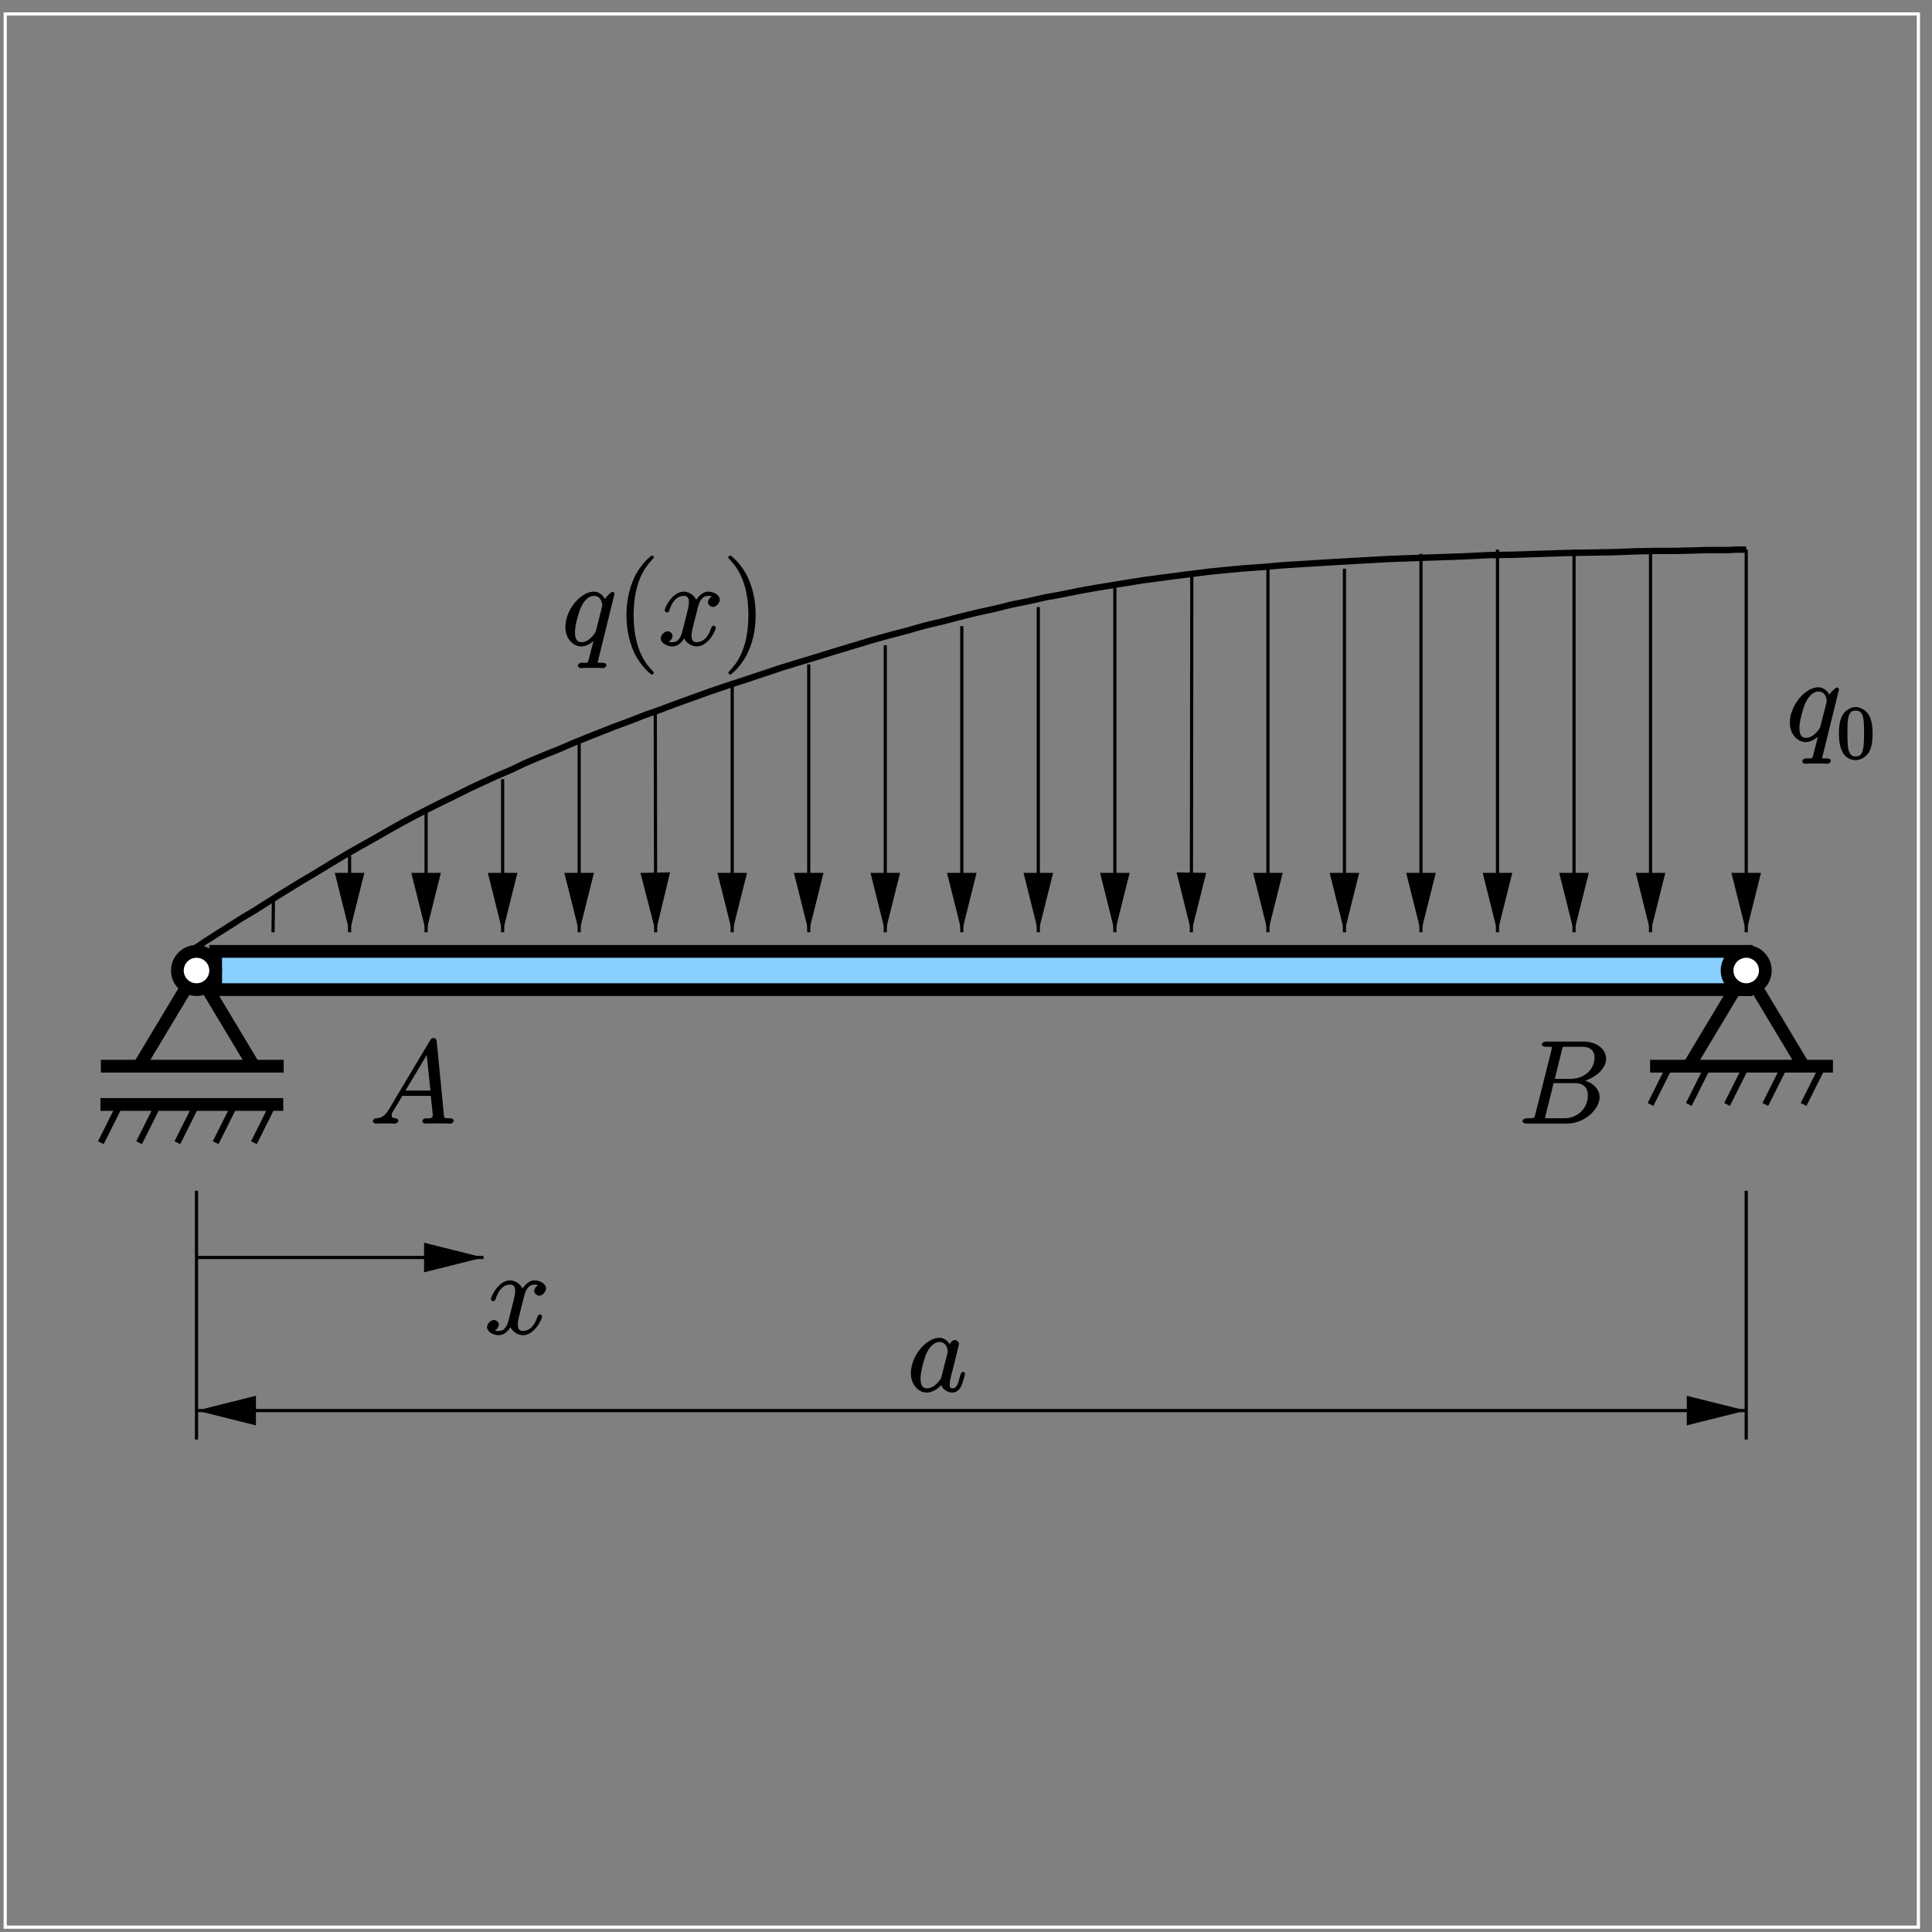 <?xml version="1.0" encoding="UTF-8"?>
<svg xmlns="http://www.w3.org/2000/svg" xmlns:xlink="http://www.w3.org/1999/xlink" width="283.46pt" height="283.48pt" viewBox="0 0 283.46 283.48" version="1.1">
<rect x="0" y="0" width="283.46" height="283.48" fill="#808080" stroke="none"/>
<defs>
<g>
<symbol overflow="visible" id="glyph0-0">
<path style="stroke:none;" d=""/>
</symbol>
<symbol overflow="visible" id="glyph0-1">
<path style="stroke:none;" d="M 7.734 -7.562 C 7.734 -7.641 7.531 -7.859 7.438 -7.859 C 7.297 -7.859 6.531 -7.188 6.297 -6.781 C 6.125 -7.266 5.453 -7.875 4.719 -7.875 C 2.766 -7.875 0.516 -5.219 0.516 -2.672 C 0.516 -0.969 1.672 0.172 2.844 0.172 C 3.75 0.172 4.594 -0.547 4.875 -0.844 L 4.734 -0.984 L 4.078 1.547 L 3.922 2.172 C 3.766 2.688 3.672 2.547 2.859 2.562 C 2.672 2.562 2.344 2.703 2.344 3.031 C 2.344 3.156 2.594 3.344 2.719 3.344 C 2.969 3.344 3.266 3.312 3.516 3.312 L 5.266 3.312 C 5.531 3.312 5.812 3.344 6.078 3.344 C 6.188 3.344 6.531 3.203 6.531 2.875 C 6.531 2.703 6.25 2.562 5.984 2.562 C 5.188 2.562 5.266 2.578 5.266 2.438 C 5.266 2.359 5.281 2.344 5.344 2.125 Z M 5.016 -2.188 C 4.922 -1.891 4.969 -1.953 4.734 -1.625 C 4.359 -1.141 3.703 -0.453 2.891 -0.453 C 2.188 -0.453 1.922 -0.953 1.922 -1.969 C 1.922 -2.906 2.469 -4.844 2.797 -5.562 C 3.375 -6.766 4.047 -7.25 4.719 -7.25 C 5.859 -7.25 5.922 -5.969 5.922 -5.844 C 5.922 -5.812 5.922 -5.688 5.875 -5.578 Z M 5.016 -2.188 "/>
</symbol>
<symbol overflow="visible" id="glyph0-2">
<path style="stroke:none;" d="M 8.156 -7.297 C 7.609 -7.203 7.25 -6.641 7.25 -6.312 C 7.25 -5.906 7.734 -5.625 7.969 -5.625 C 8.484 -5.625 8.984 -6.219 8.984 -6.688 C 8.984 -7.406 8.031 -7.875 7.297 -7.875 C 6.25 -7.875 5.516 -6.703 5.359 -6.375 L 5.641 -6.375 C 5.25 -7.656 4.047 -7.875 3.734 -7.875 C 1.984 -7.875 0.891 -5.469 0.891 -5.094 C 0.891 -5.031 1.125 -4.797 1.234 -4.797 C 1.375 -4.797 1.5 -4.938 1.562 -5.062 C 2.172 -7.031 3.188 -7.25 3.688 -7.25 C 4.453 -7.25 4.453 -6.656 4.453 -6.25 C 4.453 -5.875 4.359 -5.469 4.156 -4.656 L 3.562 -2.297 C 3.312 -1.25 2.969 -0.453 2.047 -0.453 C 1.969 -0.453 1.625 -0.391 1.25 -0.625 L 1.172 -0.391 C 1.797 -0.516 2.062 -1.172 2.062 -1.375 C 2.062 -1.719 1.672 -2.062 1.344 -2.062 C 0.938 -2.062 0.328 -1.562 0.328 -1.016 C 0.328 -0.297 1.297 0.172 2.031 0.172 C 2.859 0.172 3.531 -0.516 3.891 -1.219 L 3.656 -1.328 C 3.922 -0.312 4.938 0.172 5.578 0.172 C 7.328 0.172 8.406 -2.219 8.406 -2.594 C 8.406 -2.688 8.203 -2.891 8.094 -2.891 C 7.938 -2.891 7.766 -2.672 7.719 -2.531 C 7.25 -1.016 6.406 -0.453 5.625 -0.453 C 5.031 -0.453 4.844 -0.75 4.844 -1.469 C 4.844 -1.844 4.906 -2.125 5.188 -3.25 L 5.781 -5.594 C 6.047 -6.625 6.484 -7.25 7.281 -7.25 C 7.312 -7.25 7.703 -7.281 8.062 -7.062 Z M 8.156 -7.297 "/>
</symbol>
<symbol overflow="visible" id="glyph0-3">
<path style="stroke:none;" d="M 5.031 -2.188 C 4.938 -1.891 5 -1.953 4.75 -1.625 C 4.375 -1.141 3.719 -0.453 2.906 -0.453 C 2.203 -0.453 1.953 -0.953 1.953 -1.969 C 1.953 -2.906 2.484 -4.844 2.812 -5.562 C 3.391 -6.766 4.062 -7.25 4.734 -7.25 C 5.875 -7.25 5.938 -5.969 5.938 -5.844 C 5.938 -5.812 5.938 -5.688 5.891 -5.578 Z M 6.422 -6.594 C 6.234 -7.047 5.625 -7.875 4.734 -7.875 C 2.797 -7.875 0.531 -5.219 0.531 -2.672 C 0.531 -0.969 1.688 0.172 2.859 0.172 C 3.812 0.172 4.703 -0.609 5.016 -0.953 C 5.109 -0.266 6.078 0.172 6.594 0.172 C 7.109 0.172 7.609 -0.172 7.859 -0.656 C 8.25 -1.484 8.484 -2.531 8.484 -2.594 C 8.484 -2.688 8.281 -2.891 8.172 -2.891 C 8.031 -2.891 7.859 -2.672 7.781 -2.406 C 7.531 -1.391 7.359 -0.453 6.641 -0.453 C 6.141 -0.453 6.25 -0.75 6.25 -1.109 C 6.25 -1.5 6.297 -1.688 6.453 -2.359 C 6.578 -2.797 6.656 -3.172 6.797 -3.672 C 7.438 -6.25 7.594 -6.875 7.594 -6.969 C 7.594 -7.219 7.266 -7.547 7.016 -7.547 C 6.453 -7.547 6.172 -6.797 6.125 -6.594 Z M 6.422 -6.594 "/>
</symbol>
<symbol overflow="visible" id="glyph0-4">
<path style="stroke:none;" d="M 2.828 -2.141 C 2.219 -1.125 1.734 -0.828 0.906 -0.781 C 0.719 -0.75 0.438 -0.625 0.438 -0.312 C 0.438 -0.203 0.672 0 0.797 0 C 1.109 0 1.875 -0.031 2.188 -0.031 C 2.688 -0.031 3.234 0 3.719 0 C 3.828 0 4.172 -0.141 4.172 -0.469 C 4.172 -0.625 3.891 -0.781 3.781 -0.781 C 3.391 -0.812 3.203 -0.812 3.203 -1.219 C 3.203 -1.469 3.25 -1.547 3.484 -1.922 L 4.766 -4.062 L 8.953 -4.062 C 8.953 -4.047 8.953 -3.906 8.969 -3.75 C 9.016 -3.312 9.234 -1.516 9.234 -1.188 C 9.234 -0.672 8.5 -0.781 8.234 -0.781 C 8.047 -0.781 7.703 -0.641 7.703 -0.328 C 7.703 -0.141 8 0 8.109 0 C 8.406 0 8.75 -0.031 9.047 -0.031 L 10.016 -0.031 C 11.078 -0.031 11.828 0 11.844 0 C 11.969 0 12.297 -0.141 12.297 -0.469 C 12.297 -0.641 12 -0.781 11.75 -0.781 C 10.797 -0.781 10.922 -0.797 10.859 -1.312 L 9.812 -12.047 C 9.781 -12.391 9.578 -12.562 9.391 -12.562 C 9.219 -12.562 9 -12.484 8.844 -12.219 Z M 5.078 -4.594 L 8.547 -10.391 L 8.297 -10.484 L 8.891 -4.844 L 5.219 -4.844 Z M 5.078 -4.594 "/>
</symbol>
<symbol overflow="visible" id="glyph0-5">
<path style="stroke:none;" d="M 6.438 -10.734 C 6.594 -11.359 6.531 -11.266 7.203 -11.266 L 9.438 -11.266 C 11.375 -11.266 11.234 -9.75 11.234 -9.594 C 11.234 -8.203 9.984 -6.562 7.719 -6.562 L 5.406 -6.562 Z M 9.219 -6.141 C 11.094 -6.484 12.938 -7.938 12.938 -9.516 C 12.938 -10.859 11.609 -12.031 9.656 -12.031 L 4.125 -12.031 C 3.812 -12.031 3.5 -11.891 3.5 -11.578 C 3.5 -11.406 3.812 -11.266 4.062 -11.266 C 5.109 -11.266 4.953 -11.266 4.953 -11.078 C 4.953 -11.031 4.953 -10.938 4.891 -10.672 L 2.562 -1.406 C 2.406 -0.812 2.531 -0.781 1.328 -0.781 C 1 -0.781 0.672 -0.641 0.672 -0.328 C 0.672 -0.141 0.938 0 1.281 0 L 7.188 0 C 9.812 0 11.984 -2.141 11.984 -3.875 C 11.984 -5.281 10.609 -6.281 9.219 -6.422 Z M 6.766 -0.781 L 4.438 -0.781 C 4.203 -0.781 4.172 -0.781 4.062 -0.797 C 3.875 -0.812 4 -0.703 4 -0.844 C 4 -0.969 4.031 -1.062 4.062 -1.219 L 5.234 -5.938 L 8.375 -5.938 C 10.406 -5.938 10.25 -4.188 10.25 -4.047 C 10.25 -2.391 8.906 -0.781 6.766 -0.781 Z M 6.766 -0.781 "/>
</symbol>
<symbol overflow="visible" id="glyph1-0">
<path style="stroke:none;" d=""/>
</symbol>
<symbol overflow="visible" id="glyph1-1">
<path style="stroke:none;" d="M 5.406 4.062 C 5.406 4.047 5.375 3.922 5.328 3.875 C 4.531 3.062 2.438 0.953 2.438 -4.422 C 2.438 -9.797 4.5 -11.875 5.375 -12.797 C 5.375 -12.859 5.406 -12.891 5.406 -12.953 C 5.406 -13 5.219 -13.172 5.141 -13.172 C 4.953 -13.172 3.344 -11.766 2.5 -9.859 C 1.641 -7.953 1.391 -6.094 1.391 -4.438 C 1.391 -3.203 1.516 -1.109 2.547 1.125 C 3.375 2.906 4.938 4.312 5.141 4.312 C 5.234 4.312 5.406 4.125 5.406 4.062 Z M 5.406 4.062 "/>
</symbol>
<symbol overflow="visible" id="glyph1-2">
<path style="stroke:none;" d="M 4.672 -4.422 C 4.672 -5.672 4.547 -7.766 3.516 -9.984 C 2.688 -11.781 1.141 -13.172 0.938 -13.172 C 0.875 -13.172 0.656 -13.016 0.656 -12.938 C 0.656 -12.891 0.703 -12.781 0.719 -12.734 C 1.547 -11.875 3.609 -9.797 3.609 -4.438 C 3.609 0.938 1.562 3.031 0.719 3.891 C 0.703 3.922 0.656 4.031 0.656 4.062 C 0.656 4.156 0.875 4.312 0.938 4.312 C 1.125 4.312 2.719 2.891 3.562 1 C 4.422 -0.906 4.672 -2.766 4.672 -4.422 Z M 4.672 -4.422 "/>
</symbol>
<symbol overflow="visible" id="glyph2-0">
<path style="stroke:none;" d=""/>
</symbol>
<symbol overflow="visible" id="glyph2-1">
<path style="stroke:none;" d="M 5.188 -3.641 C 5.188 -4.516 5.125 -5.391 4.75 -6.188 C 4.25 -7.234 3.188 -7.562 2.719 -7.562 C 2.078 -7.562 1.094 -7.125 0.656 -6.125 C 0.312 -5.359 0.25 -4.516 0.25 -3.641 C 0.25 -2.828 0.344 -1.734 0.797 -0.906 C 1.266 -0.016 2.188 0.234 2.719 0.234 C 3.297 0.234 4.297 -0.141 4.781 -1.172 C 5.125 -1.938 5.188 -2.781 5.188 -3.641 Z M 2.719 -0.312 C 2.297 -0.312 1.812 -0.422 1.609 -1.469 C 1.5 -2.125 1.5 -3.125 1.5 -3.781 C 1.5 -4.469 1.5 -5.188 1.578 -5.781 C 1.781 -7.078 2.438 -7.031 2.719 -7.031 C 3.078 -7.031 3.625 -6.984 3.828 -5.906 C 3.938 -5.297 3.938 -4.453 3.938 -3.781 C 3.938 -2.953 3.938 -2.219 3.812 -1.516 C 3.656 -0.484 3.203 -0.312 2.719 -0.312 Z M 2.719 -0.312 "/>
</symbol>
</g>
<clipPath id="clip1">
  <path d="M 221 115 L 283.398 115 L 283.398 183 L 221 183 Z M 221 115 "/>
</clipPath>
<clipPath id="clip2">
  <path d="M 28 206 L 257 206 L 257 208 L 28 208 Z M 28 206 "/>
</clipPath>
<clipPath id="clip3">
  <path d="M 0 0.062 L 0 283.461 L 283.398 283.461 L 283.398 0.062 Z M 257.137 208.828 L 257.137 205.086 L 247.719 205.086 L 255.203 206.957 L 247.719 208.828 Z M 27.898 205.086 L 27.898 208.828 L 37.316 208.828 L 29.832 206.957 L 37.316 205.086 Z M 27.898 205.086 "/>
</clipPath>
<clipPath id="clip4">
  <path d="M 140 91 L 142 91 L 142 138 L 140 138 Z M 140 91 "/>
</clipPath>
<clipPath id="clip5">
  <path d="M 0 0.062 L 0 283.461 L 283.398 283.461 L 283.398 0.062 Z M 139.242 137.715 L 142.984 137.715 L 142.984 128.297 L 141.113 135.781 L 139.242 128.297 Z M 139.242 137.715 "/>
</clipPath>
<clipPath id="clip6">
  <path d="M 129 94 L 131 94 L 131 138 L 129 138 Z M 129 94 "/>
</clipPath>
<clipPath id="clip7">
  <path d="M 0 0.062 L 0 283.461 L 283.398 283.461 L 283.398 0.062 Z M 128.016 137.715 L 131.758 137.715 L 131.758 128.297 L 129.887 135.781 L 128.016 128.297 Z M 128.016 137.715 "/>
</clipPath>
<clipPath id="clip8">
  <path d="M 118 97 L 119 97 L 119 138 L 118 138 Z M 118 97 "/>
</clipPath>
<clipPath id="clip9">
  <path d="M 0 0.062 L 0 283.461 L 283.398 283.461 L 283.398 0.062 Z M 116.785 137.715 L 120.527 137.715 L 120.527 128.297 L 118.656 135.781 L 116.785 128.297 Z M 116.785 137.715 "/>
</clipPath>
<clipPath id="clip10">
  <path d="M 107 100 L 108 100 L 108 138 L 107 138 Z M 107 100 "/>
</clipPath>
<clipPath id="clip11">
  <path d="M 0 0.062 L 0 283.461 L 283.398 283.461 L 283.398 0.062 Z M 105.559 137.715 L 109.301 137.715 L 109.301 128.297 L 107.43 135.781 L 105.559 128.297 Z M 105.559 137.715 "/>
</clipPath>
<clipPath id="clip12">
  <path d="M 89 97 L 103 97 L 103 144 L 89 144 Z M 89 97 "/>
</clipPath>
<clipPath id="clip13">
  <path d="M 0 0.062 L 0 283.461 L 283.398 283.461 L 283.398 0.062 Z M 94.328 137.715 L 98.074 137.652 L 98.012 128.234 L 96.199 135.781 L 94.266 128.297 Z M 94.328 137.715 "/>
</clipPath>
<clipPath id="clip14">
  <path d="M 84 108 L 86 108 L 86 138 L 84 138 Z M 84 108 "/>
</clipPath>
<clipPath id="clip15">
  <path d="M 0 0.062 L 0 283.461 L 283.398 283.461 L 283.398 0.062 Z M 83.102 137.715 L 86.844 137.715 L 86.844 128.297 L 84.973 135.781 L 83.102 128.297 Z M 83.102 137.715 "/>
</clipPath>
<clipPath id="clip16">
  <path d="M 73 114 L 74 114 L 74 138 L 73 138 Z M 73 114 "/>
</clipPath>
<clipPath id="clip17">
  <path d="M 0 0.062 L 0 283.461 L 283.398 283.461 L 283.398 0.062 Z M 71.875 137.715 L 75.617 137.715 L 75.617 128.297 L 73.746 135.781 L 71.875 128.297 Z M 71.875 137.715 "/>
</clipPath>
<clipPath id="clip18">
  <path d="M 62 119 L 63 119 L 63 138 L 62 138 Z M 62 119 "/>
</clipPath>
<clipPath id="clip19">
  <path d="M 0 0.062 L 0 283.461 L 283.398 283.461 L 283.398 0.062 Z M 60.645 137.715 L 64.387 137.715 L 64.387 128.297 L 62.516 135.781 L 60.645 128.297 Z M 60.645 137.715 "/>
</clipPath>
<clipPath id="clip20">
  <path d="M 51 125 L 52 125 L 52 138 L 51 138 Z M 51 125 "/>
</clipPath>
<clipPath id="clip21">
  <path d="M 0 0.062 L 0 283.461 L 283.398 283.461 L 283.398 0.062 Z M 49.418 137.715 L 53.16 137.715 L 53.16 128.297 L 51.289 135.781 L 49.418 128.297 Z M 49.418 137.715 "/>
</clipPath>
<clipPath id="clip22">
  <path d="M 152 88 L 153 88 L 153 138 L 152 138 Z M 152 88 "/>
</clipPath>
<clipPath id="clip23">
  <path d="M 0 0.062 L 0 283.461 L 283.398 283.461 L 283.398 0.062 Z M 150.469 137.715 L 154.215 137.715 L 154.215 128.297 L 152.34 135.781 L 150.469 128.297 Z M 150.469 137.715 "/>
</clipPath>
<clipPath id="clip24">
  <path d="M 163 86 L 164 86 L 164 138 L 163 138 Z M 163 86 "/>
</clipPath>
<clipPath id="clip25">
  <path d="M 0 0.062 L 0 283.461 L 283.398 283.461 L 283.398 0.062 Z M 161.699 137.715 L 165.441 137.715 L 165.441 128.297 L 163.57 135.781 L 161.699 128.297 Z M 161.699 137.715 "/>
</clipPath>
<clipPath id="clip26">
  <path d="M 168 77 L 182 77 L 182 144 L 168 144 Z M 168 77 "/>
</clipPath>
<clipPath id="clip27">
  <path d="M 0 0.062 L 0 283.461 L 283.398 283.461 L 283.398 0.062 Z M 172.863 137.652 L 176.605 137.715 L 176.668 128.297 L 174.797 135.781 L 172.926 128.234 Z M 172.863 137.652 "/>
</clipPath>
<clipPath id="clip28">
  <path d="M 185 83 L 187 83 L 187 138 L 185 138 Z M 185 83 "/>
</clipPath>
<clipPath id="clip29">
  <path d="M 0 0.062 L 0 283.461 L 283.398 283.461 L 283.398 0.062 Z M 184.156 137.715 L 187.898 137.715 L 187.898 128.297 L 186.027 135.781 L 184.156 128.297 Z M 184.156 137.715 "/>
</clipPath>
<clipPath id="clip30">
  <path d="M 197 83 L 198 83 L 198 138 L 197 138 Z M 197 83 "/>
</clipPath>
<clipPath id="clip31">
  <path d="M 0 0.062 L 0 283.461 L 283.398 283.461 L 283.398 0.062 Z M 195.383 137.715 L 199.125 137.715 L 199.125 128.297 L 197.254 135.781 L 195.383 128.297 Z M 195.383 137.715 "/>
</clipPath>
<clipPath id="clip32">
  <path d="M 208 81 L 209 81 L 209 138 L 208 138 Z M 208 81 "/>
</clipPath>
<clipPath id="clip33">
  <path d="M 0 0.062 L 0 283.461 L 283.398 283.461 L 283.398 0.062 Z M 206.609 137.715 L 210.355 137.715 L 210.355 128.297 L 208.48 135.781 L 206.609 128.297 Z M 206.609 137.715 "/>
</clipPath>
<clipPath id="clip34">
  <path d="M 219 80 L 220 80 L 220 138 L 219 138 Z M 219 80 "/>
</clipPath>
<clipPath id="clip35">
  <path d="M 0 0.062 L 0 283.461 L 283.398 283.461 L 283.398 0.062 Z M 217.84 137.715 L 221.582 137.715 L 221.582 128.297 L 219.711 135.781 L 217.84 128.297 Z M 217.84 137.715 "/>
</clipPath>
<clipPath id="clip36">
  <path d="M 255 80 L 257 80 L 257 138 L 255 138 Z M 255 80 "/>
</clipPath>
<clipPath id="clip37">
  <path d="M 0 0.062 L 0 283.461 L 283.398 283.461 L 283.398 0.062 Z M 254.328 137.715 L 258.074 137.715 L 258.074 128.297 L 256.203 135.781 L 254.328 128.297 Z M 254.328 137.715 "/>
</clipPath>
<clipPath id="clip38">
  <path d="M 241 80 L 243 80 L 243 138 L 241 138 Z M 241 80 "/>
</clipPath>
<clipPath id="clip39">
  <path d="M 0 0.062 L 0 283.461 L 283.398 283.461 L 283.398 0.062 Z M 240.297 137.715 L 244.039 137.715 L 244.039 128.297 L 242.164 135.781 L 240.297 128.297 Z M 240.297 137.715 "/>
</clipPath>
<clipPath id="clip40">
  <path d="M 230 80 L 232 80 L 232 138 L 230 138 Z M 230 80 "/>
</clipPath>
<clipPath id="clip41">
  <path d="M 0 0.062 L 0 283.461 L 283.398 283.461 L 283.398 0.062 Z M 229.066 137.715 L 232.809 137.715 L 232.809 128.297 L 230.938 135.781 L 229.066 128.297 Z M 229.066 137.715 "/>
</clipPath>
<clipPath id="clip42">
  <path d="M 28 184 L 72 184 L 72 185 L 28 185 Z M 28 184 "/>
</clipPath>
<clipPath id="clip43">
  <path d="M 0 0.062 L 0 283.461 L 283.398 283.461 L 283.398 0.062 Z M 71.875 186.371 L 71.875 182.629 L 62.453 182.629 L 69.941 184.5 L 62.453 186.371 Z M 71.875 186.371 "/>
</clipPath>
</defs>
<g id="surface1">
<path style="fill:none;stroke-width:4.678;stroke-linecap:butt;stroke-linejoin:miter;stroke:rgb(100%,100%,100%);stroke-opacity:1;stroke-miterlimit:10;" d="M 7.617 7.339 L 2814.648 7.339 L 2814.648 2814.37 L 7.617 2814.37 Z M 7.617 7.339 " transform="matrix(0.1,0,0,-0.1,0,283.48)"/>
<path style="fill:none;stroke-width:18.713;stroke-linecap:butt;stroke-linejoin:miter;stroke:rgb(0%,0%,0%);stroke-opacity:1;stroke-miterlimit:10;" d="M 204.102 1270.503 L 288.32 1410.855 L 372.539 1270.503 " transform="matrix(0.1,0,0,-0.1,0,283.48)"/>
<path style="fill:none;stroke-width:9.357;stroke-linecap:butt;stroke-linejoin:miter;stroke:rgb(0%,0%,0%);stroke-opacity:1;stroke-miterlimit:10;" d="M 147.969 1214.37 L 400.586 1214.37 L 372.539 1158.237 " transform="matrix(0.1,0,0,-0.1,0,283.48)"/>
<path style="fill:none;stroke-width:9.357;stroke-linecap:butt;stroke-linejoin:miter;stroke:rgb(0%,0%,0%);stroke-opacity:1;stroke-miterlimit:10;" d="M 316.406 1158.237 L 344.453 1214.37 " transform="matrix(0.1,0,0,-0.1,0,283.48)"/>
<path style="fill:none;stroke-width:9.357;stroke-linecap:butt;stroke-linejoin:miter;stroke:rgb(0%,0%,0%);stroke-opacity:1;stroke-miterlimit:10;" d="M 260.234 1158.237 L 288.32 1214.37 " transform="matrix(0.1,0,0,-0.1,0,283.48)"/>
<path style="fill:none;stroke-width:9.357;stroke-linecap:butt;stroke-linejoin:miter;stroke:rgb(0%,0%,0%);stroke-opacity:1;stroke-miterlimit:10;" d="M 204.102 1158.237 L 232.188 1214.37 " transform="matrix(0.1,0,0,-0.1,0,283.48)"/>
<path style="fill:none;stroke-width:9.357;stroke-linecap:butt;stroke-linejoin:miter;stroke:rgb(0%,0%,0%);stroke-opacity:1;stroke-miterlimit:10;" d="M 147.969 1158.237 L 176.055 1214.37 " transform="matrix(0.1,0,0,-0.1,0,283.48)"/>
<path style="fill:none;stroke-width:18.713;stroke-linecap:butt;stroke-linejoin:miter;stroke:rgb(0%,0%,0%);stroke-opacity:1;stroke-miterlimit:10;" d="M 147.344 1214.37 L 415.586 1214.37 " transform="matrix(0.1,0,0,-0.1,0,283.48)"/>
<path style="fill:none;stroke-width:18.713;stroke-linecap:butt;stroke-linejoin:miter;stroke:rgb(0%,0%,0%);stroke-opacity:1;stroke-miterlimit:10;" d="M 147.969 1270.503 L 416.211 1270.503 " transform="matrix(0.1,0,0,-0.1,0,283.48)"/>
<path style="fill:none;stroke-width:9.357;stroke-linecap:butt;stroke-linejoin:miter;stroke:rgb(0%,0%,0%);stroke-opacity:1;stroke-miterlimit:10;" d="M 2421.641 1270.503 L 2674.297 1270.503 L 2646.211 1214.37 " transform="matrix(0.1,0,0,-0.1,0,283.48)"/>
<path style="fill:none;stroke-width:9.357;stroke-linecap:butt;stroke-linejoin:miter;stroke:rgb(0%,0%,0%);stroke-opacity:1;stroke-miterlimit:10;" d="M 2590.078 1214.37 L 2618.164 1270.503 " transform="matrix(0.1,0,0,-0.1,0,283.48)"/>
<path style="fill:none;stroke-width:9.357;stroke-linecap:butt;stroke-linejoin:miter;stroke:rgb(0%,0%,0%);stroke-opacity:1;stroke-miterlimit:10;" d="M 2533.945 1214.37 L 2562.031 1270.503 " transform="matrix(0.1,0,0,-0.1,0,283.48)"/>
<path style="fill:none;stroke-width:9.357;stroke-linecap:butt;stroke-linejoin:miter;stroke:rgb(0%,0%,0%);stroke-opacity:1;stroke-miterlimit:10;" d="M 2477.812 1214.37 L 2505.898 1270.503 " transform="matrix(0.1,0,0,-0.1,0,283.48)"/>
<path style="fill:none;stroke-width:9.357;stroke-linecap:butt;stroke-linejoin:miter;stroke:rgb(0%,0%,0%);stroke-opacity:1;stroke-miterlimit:10;" d="M 2421.641 1214.37 L 2449.727 1270.503 " transform="matrix(0.1,0,0,-0.1,0,283.48)"/>
<path style="fill:none;stroke-width:18.713;stroke-linecap:butt;stroke-linejoin:miter;stroke:rgb(0%,0%,0%);stroke-opacity:1;stroke-miterlimit:10;" d="M 2421.055 1270.503 L 2689.258 1270.503 " transform="matrix(0.1,0,0,-0.1,0,283.48)"/>
<g clip-path="url(#clip1)" clip-rule="nonzero">
<path style="fill:none;stroke-width:18.713;stroke-linecap:butt;stroke-linejoin:miter;stroke:rgb(0%,0%,0%);stroke-opacity:1;stroke-miterlimit:10;" d="M 2477.812 1270.503 L 2562.031 1410.855 L 2646.211 1270.503 " transform="matrix(0.1,0,0,-0.1,0,283.48)"/>
</g>
<path style="fill-rule:evenodd;fill:rgb(52.93%,81.055%,100%);fill-opacity:1;stroke-width:18.713;stroke-linecap:butt;stroke-linejoin:miter;stroke:rgb(0%,0%,0%);stroke-opacity:1;stroke-miterlimit:10;" d="M 316.406 1382.808 L 2561.992 1382.808 L 2561.992 1438.941 L 316.406 1438.941 Z M 316.406 1382.808 " transform="matrix(0.1,0,0,-0.1,0,283.48)"/>
<g clip-path="url(#clip2)" clip-rule="nonzero">
<g clip-path="url(#clip3)" clip-rule="evenodd">
<path style="fill:none;stroke-width:4.678;stroke-linecap:butt;stroke-linejoin:miter;stroke:rgb(0%,0%,0%);stroke-opacity:1;stroke-miterlimit:10;" d="M 288.32 765.23 L 2562.031 765.23 " transform="matrix(0.1,0,0,-0.1,0,283.48)"/>
</g>
</g>
<path style=" stroke:none;fill-rule:evenodd;fill:rgb(0%,0%,0%);fill-opacity:1;" d="M 37.316 205.086 L 29.832 206.957 L 37.316 208.828 L 37.316 205.086 "/>
<path style="fill:none;stroke-width:4.678;stroke-linecap:butt;stroke-linejoin:miter;stroke:rgb(0%,0%,0%);stroke-opacity:1;stroke-miterlimit:10;" d="M 373.164 783.941 L 298.32 765.23 L 373.164 746.519 Z M 373.164 783.941 " transform="matrix(0.1,0,0,-0.1,0,283.48)"/>
<path style=" stroke:none;fill-rule:evenodd;fill:rgb(0%,0%,0%);fill-opacity:1;" d="M 247.719 208.828 L 255.203 206.957 L 247.719 205.086 L 247.719 208.828 "/>
<path style="fill:none;stroke-width:4.678;stroke-linecap:butt;stroke-linejoin:miter;stroke:rgb(0%,0%,0%);stroke-opacity:1;stroke-miterlimit:10;" d="M 2477.188 746.519 L 2552.031 765.23 L 2477.188 783.941 Z M 2477.188 746.519 " transform="matrix(0.1,0,0,-0.1,0,283.48)"/>
<path style="fill:none;stroke-width:4.678;stroke-linecap:butt;stroke-linejoin:miter;stroke:rgb(0%,0%,0%);stroke-opacity:1;stroke-miterlimit:10;" d="M 288.32 1087.73 L 288.32 722.808 " transform="matrix(0.1,0,0,-0.1,0,283.48)"/>
<g clip-path="url(#clip4)" clip-rule="nonzero">
<g clip-path="url(#clip5)" clip-rule="evenodd">
<path style="fill:none;stroke-width:4.678;stroke-linecap:butt;stroke-linejoin:miter;stroke:rgb(0%,0%,0%);stroke-opacity:1;stroke-miterlimit:10;" d="M 1411.133 1916.128 L 1411.133 1466.987 " transform="matrix(0.1,0,0,-0.1,0,283.48)"/>
</g>
</g>
<path style=" stroke:none;fill-rule:evenodd;fill:rgb(0%,0%,0%);fill-opacity:1;" d="M 139.242 128.297 L 141.113 135.781 L 142.984 128.297 L 139.242 128.297 "/>
<path style="fill:none;stroke-width:4.678;stroke-linecap:butt;stroke-linejoin:miter;stroke:rgb(0%,0%,0%);stroke-opacity:1;stroke-miterlimit:10;" d="M 1392.422 1551.831 L 1411.133 1476.987 L 1429.844 1551.831 Z M 1392.422 1551.831 " transform="matrix(0.1,0,0,-0.1,0,283.48)"/>
<g clip-path="url(#clip6)" clip-rule="nonzero">
<g clip-path="url(#clip7)" clip-rule="evenodd">
<path style="fill:none;stroke-width:4.678;stroke-linecap:butt;stroke-linejoin:miter;stroke:rgb(0%,0%,0%);stroke-opacity:1;stroke-miterlimit:10;" d="M 1298.867 1888.042 L 1298.867 1466.987 " transform="matrix(0.1,0,0,-0.1,0,283.48)"/>
</g>
</g>
<path style=" stroke:none;fill-rule:evenodd;fill:rgb(0%,0%,0%);fill-opacity:1;" d="M 128.016 128.297 L 129.887 135.781 L 131.758 128.297 L 128.016 128.297 "/>
<path style="fill:none;stroke-width:4.678;stroke-linecap:butt;stroke-linejoin:miter;stroke:rgb(0%,0%,0%);stroke-opacity:1;stroke-miterlimit:10;" d="M 1280.156 1551.831 L 1298.867 1476.987 L 1317.578 1551.831 Z M 1280.156 1551.831 " transform="matrix(0.1,0,0,-0.1,0,283.48)"/>
<g clip-path="url(#clip8)" clip-rule="nonzero">
<g clip-path="url(#clip9)" clip-rule="evenodd">
<path style="fill:none;stroke-width:4.678;stroke-linecap:butt;stroke-linejoin:miter;stroke:rgb(0%,0%,0%);stroke-opacity:1;stroke-miterlimit:10;" d="M 1186.562 1859.995 L 1186.562 1466.987 " transform="matrix(0.1,0,0,-0.1,0,283.48)"/>
</g>
</g>
<path style=" stroke:none;fill-rule:evenodd;fill:rgb(0%,0%,0%);fill-opacity:1;" d="M 116.785 128.297 L 118.656 135.781 L 120.527 128.297 L 116.785 128.297 "/>
<path style="fill:none;stroke-width:4.678;stroke-linecap:butt;stroke-linejoin:miter;stroke:rgb(0%,0%,0%);stroke-opacity:1;stroke-miterlimit:10;" d="M 1167.852 1551.831 L 1186.562 1476.987 L 1205.273 1551.831 Z M 1167.852 1551.831 " transform="matrix(0.1,0,0,-0.1,0,283.48)"/>
<g clip-path="url(#clip10)" clip-rule="nonzero">
<g clip-path="url(#clip11)" clip-rule="evenodd">
<path style="fill:none;stroke-width:4.678;stroke-linecap:butt;stroke-linejoin:miter;stroke:rgb(0%,0%,0%);stroke-opacity:1;stroke-miterlimit:10;" d="M 1074.297 1831.909 L 1074.297 1466.987 " transform="matrix(0.1,0,0,-0.1,0,283.48)"/>
</g>
</g>
<path style=" stroke:none;fill-rule:evenodd;fill:rgb(0%,0%,0%);fill-opacity:1;" d="M 105.559 128.297 L 107.43 135.781 L 109.301 128.297 L 105.559 128.297 "/>
<path style="fill:none;stroke-width:4.678;stroke-linecap:butt;stroke-linejoin:miter;stroke:rgb(0%,0%,0%);stroke-opacity:1;stroke-miterlimit:10;" d="M 1055.586 1551.831 L 1074.297 1476.987 L 1093.008 1551.831 Z M 1055.586 1551.831 " transform="matrix(0.1,0,0,-0.1,0,283.48)"/>
<g clip-path="url(#clip12)" clip-rule="nonzero">
<g clip-path="url(#clip13)" clip-rule="evenodd">
<path style="fill:none;stroke-width:4.678;stroke-linecap:butt;stroke-linejoin:miter;stroke:rgb(0%,0%,0%);stroke-opacity:1;stroke-miterlimit:10;" d="M 961.406 1790.737 L 961.992 1466.987 " transform="matrix(0.1,0,0,-0.1,0,283.48)"/>
</g>
</g>
<path style=" stroke:none;fill-rule:evenodd;fill:rgb(0%,0%,0%);fill-opacity:1;" d="M 94.266 128.297 L 96.199 135.781 L 98.012 128.234 L 94.266 128.297 "/>
<path style="fill:none;stroke-width:4.678;stroke-linecap:butt;stroke-linejoin:miter;stroke:rgb(0%,0%,0%);stroke-opacity:1;stroke-miterlimit:10;" d="M 942.656 1551.831 L 961.992 1476.987 L 980.117 1552.456 Z M 942.656 1551.831 " transform="matrix(0.1,0,0,-0.1,0,283.48)"/>
<g clip-path="url(#clip14)" clip-rule="nonzero">
<g clip-path="url(#clip15)" clip-rule="evenodd">
<path style="fill:none;stroke-width:4.678;stroke-linecap:butt;stroke-linejoin:miter;stroke:rgb(0%,0%,0%);stroke-opacity:1;stroke-miterlimit:10;" d="M 849.727 1747.691 L 849.727 1466.987 " transform="matrix(0.1,0,0,-0.1,0,283.48)"/>
</g>
</g>
<path style=" stroke:none;fill-rule:evenodd;fill:rgb(0%,0%,0%);fill-opacity:1;" d="M 83.102 128.297 L 84.973 135.781 L 86.844 128.297 L 83.102 128.297 "/>
<path style="fill:none;stroke-width:4.678;stroke-linecap:butt;stroke-linejoin:miter;stroke:rgb(0%,0%,0%);stroke-opacity:1;stroke-miterlimit:10;" d="M 831.016 1551.831 L 849.727 1476.987 L 868.438 1551.831 Z M 831.016 1551.831 " transform="matrix(0.1,0,0,-0.1,0,283.48)"/>
<g clip-path="url(#clip16)" clip-rule="nonzero">
<g clip-path="url(#clip17)" clip-rule="evenodd">
<path style="fill:none;stroke-width:4.678;stroke-linecap:butt;stroke-linejoin:miter;stroke:rgb(0%,0%,0%);stroke-opacity:1;stroke-miterlimit:10;" d="M 737.461 1691.558 L 737.461 1466.987 " transform="matrix(0.1,0,0,-0.1,0,283.48)"/>
</g>
</g>
<path style=" stroke:none;fill-rule:evenodd;fill:rgb(0%,0%,0%);fill-opacity:1;" d="M 71.875 128.297 L 73.746 135.781 L 75.617 128.297 L 71.875 128.297 "/>
<path style="fill:none;stroke-width:4.678;stroke-linecap:butt;stroke-linejoin:miter;stroke:rgb(0%,0%,0%);stroke-opacity:1;stroke-miterlimit:10;" d="M 718.75 1551.831 L 737.461 1476.987 L 756.172 1551.831 Z M 718.75 1551.831 " transform="matrix(0.1,0,0,-0.1,0,283.48)"/>
<g clip-path="url(#clip18)" clip-rule="nonzero">
<g clip-path="url(#clip19)" clip-rule="evenodd">
<path style="fill:none;stroke-width:4.678;stroke-linecap:butt;stroke-linejoin:miter;stroke:rgb(0%,0%,0%);stroke-opacity:1;stroke-miterlimit:10;" d="M 625.156 1642.261 L 625.156 1466.987 " transform="matrix(0.1,0,0,-0.1,0,283.48)"/>
</g>
</g>
<path style=" stroke:none;fill-rule:evenodd;fill:rgb(0%,0%,0%);fill-opacity:1;" d="M 60.645 128.297 L 62.516 135.781 L 64.387 128.297 L 60.645 128.297 "/>
<path style="fill:none;stroke-width:4.678;stroke-linecap:butt;stroke-linejoin:miter;stroke:rgb(0%,0%,0%);stroke-opacity:1;stroke-miterlimit:10;" d="M 606.445 1551.831 L 625.156 1476.987 L 643.867 1551.831 Z M 606.445 1551.831 " transform="matrix(0.1,0,0,-0.1,0,283.48)"/>
<g clip-path="url(#clip20)" clip-rule="nonzero">
<g clip-path="url(#clip21)" clip-rule="evenodd">
<path style="fill:none;stroke-width:4.678;stroke-linecap:butt;stroke-linejoin:miter;stroke:rgb(0%,0%,0%);stroke-opacity:1;stroke-miterlimit:10;" d="M 512.891 1579.292 L 512.891 1466.987 " transform="matrix(0.1,0,0,-0.1,0,283.48)"/>
</g>
</g>
<path style=" stroke:none;fill-rule:evenodd;fill:rgb(0%,0%,0%);fill-opacity:1;" d="M 49.418 128.297 L 51.289 135.781 L 53.16 128.297 L 49.418 128.297 "/>
<path style="fill:none;stroke-width:4.678;stroke-linecap:butt;stroke-linejoin:miter;stroke:rgb(0%,0%,0%);stroke-opacity:1;stroke-miterlimit:10;" d="M 494.18 1551.831 L 512.891 1476.987 L 531.602 1551.831 Z M 494.18 1551.831 " transform="matrix(0.1,0,0,-0.1,0,283.48)"/>
<g clip-path="url(#clip22)" clip-rule="nonzero">
<g clip-path="url(#clip23)" clip-rule="evenodd">
<path style="fill:none;stroke-width:4.678;stroke-linecap:butt;stroke-linejoin:miter;stroke:rgb(0%,0%,0%);stroke-opacity:1;stroke-miterlimit:10;" d="M 1523.398 1944.175 L 1523.398 1466.987 " transform="matrix(0.1,0,0,-0.1,0,283.48)"/>
</g>
</g>
<path style=" stroke:none;fill-rule:evenodd;fill:rgb(0%,0%,0%);fill-opacity:1;" d="M 150.469 128.297 L 152.34 135.781 L 154.215 128.297 L 150.469 128.297 "/>
<path style="fill:none;stroke-width:4.678;stroke-linecap:butt;stroke-linejoin:miter;stroke:rgb(0%,0%,0%);stroke-opacity:1;stroke-miterlimit:10;" d="M 1504.688 1551.831 L 1523.398 1476.987 L 1542.148 1551.831 Z M 1504.688 1551.831 " transform="matrix(0.1,0,0,-0.1,0,283.48)"/>
<g clip-path="url(#clip24)" clip-rule="nonzero">
<g clip-path="url(#clip25)" clip-rule="evenodd">
<path style="fill:none;stroke-width:4.678;stroke-linecap:butt;stroke-linejoin:miter;stroke:rgb(0%,0%,0%);stroke-opacity:1;stroke-miterlimit:10;" d="M 1635.703 1972.261 L 1635.703 1466.987 " transform="matrix(0.1,0,0,-0.1,0,283.48)"/>
</g>
</g>
<path style=" stroke:none;fill-rule:evenodd;fill:rgb(0%,0%,0%);fill-opacity:1;" d="M 161.699 128.297 L 163.57 135.781 L 165.441 128.297 L 161.699 128.297 "/>
<path style="fill:none;stroke-width:4.678;stroke-linecap:butt;stroke-linejoin:miter;stroke:rgb(0%,0%,0%);stroke-opacity:1;stroke-miterlimit:10;" d="M 1616.992 1551.831 L 1635.703 1476.987 L 1654.414 1551.831 Z M 1616.992 1551.831 " transform="matrix(0.1,0,0,-0.1,0,283.48)"/>
<g clip-path="url(#clip26)" clip-rule="nonzero">
<g clip-path="url(#clip27)" clip-rule="evenodd">
<path style="fill:none;stroke-width:4.678;stroke-linecap:butt;stroke-linejoin:miter;stroke:rgb(0%,0%,0%);stroke-opacity:1;stroke-miterlimit:10;" d="M 1748.594 1994.097 L 1747.969 1466.987 " transform="matrix(0.1,0,0,-0.1,0,283.48)"/>
</g>
</g>
<path style=" stroke:none;fill-rule:evenodd;fill:rgb(0%,0%,0%);fill-opacity:1;" d="M 172.926 128.234 L 174.797 135.781 L 176.668 128.297 L 172.926 128.234 "/>
<path style="fill:none;stroke-width:4.678;stroke-linecap:butt;stroke-linejoin:miter;stroke:rgb(0%,0%,0%);stroke-opacity:1;stroke-miterlimit:10;" d="M 1729.258 1552.456 L 1747.969 1476.987 L 1766.68 1551.831 Z M 1729.258 1552.456 " transform="matrix(0.1,0,0,-0.1,0,283.48)"/>
<path style="fill:none;stroke-width:4.678;stroke-linecap:butt;stroke-linejoin:miter;stroke:rgb(0%,0%,0%);stroke-opacity:1;stroke-miterlimit:10;" d="M 2562.031 1087.73 L 2562.031 722.808 " transform="matrix(0.1,0,0,-0.1,0,283.48)"/>
<g clip-path="url(#clip28)" clip-rule="nonzero">
<g clip-path="url(#clip29)" clip-rule="evenodd">
<path style="fill:none;stroke-width:4.678;stroke-linecap:butt;stroke-linejoin:miter;stroke:rgb(0%,0%,0%);stroke-opacity:1;stroke-miterlimit:10;" d="M 1860.273 2000.347 L 1860.273 1466.987 " transform="matrix(0.1,0,0,-0.1,0,283.48)"/>
</g>
</g>
<path style=" stroke:none;fill-rule:evenodd;fill:rgb(0%,0%,0%);fill-opacity:1;" d="M 184.156 128.297 L 186.027 135.781 L 187.898 128.297 L 184.156 128.297 "/>
<path style="fill:none;stroke-width:4.678;stroke-linecap:butt;stroke-linejoin:miter;stroke:rgb(0%,0%,0%);stroke-opacity:1;stroke-miterlimit:10;" d="M 1841.562 1551.831 L 1860.273 1476.987 L 1878.984 1551.831 Z M 1841.562 1551.831 " transform="matrix(0.1,0,0,-0.1,0,283.48)"/>
<g clip-path="url(#clip30)" clip-rule="nonzero">
<g clip-path="url(#clip31)" clip-rule="evenodd">
<path style="fill:none;stroke-width:4.678;stroke-linecap:butt;stroke-linejoin:miter;stroke:rgb(0%,0%,0%);stroke-opacity:1;stroke-miterlimit:10;" d="M 1972.539 2000.347 L 1972.539 1466.987 " transform="matrix(0.1,0,0,-0.1,0,283.48)"/>
</g>
</g>
<path style=" stroke:none;fill-rule:evenodd;fill:rgb(0%,0%,0%);fill-opacity:1;" d="M 195.383 128.297 L 197.254 135.781 L 199.125 128.297 L 195.383 128.297 "/>
<path style="fill:none;stroke-width:4.678;stroke-linecap:butt;stroke-linejoin:miter;stroke:rgb(0%,0%,0%);stroke-opacity:1;stroke-miterlimit:10;" d="M 1953.828 1551.831 L 1972.539 1476.987 L 1991.25 1551.831 Z M 1953.828 1551.831 " transform="matrix(0.1,0,0,-0.1,0,283.48)"/>
<g clip-path="url(#clip32)" clip-rule="nonzero">
<g clip-path="url(#clip33)" clip-rule="evenodd">
<path style="fill:none;stroke-width:4.678;stroke-linecap:butt;stroke-linejoin:miter;stroke:rgb(0%,0%,0%);stroke-opacity:1;stroke-miterlimit:10;" d="M 2084.805 2022.183 L 2084.805 1466.987 " transform="matrix(0.1,0,0,-0.1,0,283.48)"/>
</g>
</g>
<path style=" stroke:none;fill-rule:evenodd;fill:rgb(0%,0%,0%);fill-opacity:1;" d="M 206.609 128.297 L 208.48 135.781 L 210.355 128.297 L 206.609 128.297 "/>
<path style="fill:none;stroke-width:4.678;stroke-linecap:butt;stroke-linejoin:miter;stroke:rgb(0%,0%,0%);stroke-opacity:1;stroke-miterlimit:10;" d="M 2066.094 1551.831 L 2084.805 1476.987 L 2103.555 1551.831 Z M 2066.094 1551.831 " transform="matrix(0.1,0,0,-0.1,0,283.48)"/>
<g clip-path="url(#clip34)" clip-rule="nonzero">
<g clip-path="url(#clip35)" clip-rule="evenodd">
<path style="fill:none;stroke-width:4.678;stroke-linecap:butt;stroke-linejoin:miter;stroke:rgb(0%,0%,0%);stroke-opacity:1;stroke-miterlimit:10;" d="M 2197.109 2028.394 L 2197.109 1466.987 " transform="matrix(0.1,0,0,-0.1,0,283.48)"/>
</g>
</g>
<path style=" stroke:none;fill-rule:evenodd;fill:rgb(0%,0%,0%);fill-opacity:1;" d="M 217.84 128.297 L 219.711 135.781 L 221.582 128.297 L 217.84 128.297 "/>
<path style="fill:none;stroke-width:4.678;stroke-linecap:butt;stroke-linejoin:miter;stroke:rgb(0%,0%,0%);stroke-opacity:1;stroke-miterlimit:10;" d="M 2178.398 1551.831 L 2197.109 1476.987 L 2215.82 1551.831 Z M 2178.398 1551.831 " transform="matrix(0.1,0,0,-0.1,0,283.48)"/>
<g clip-path="url(#clip36)" clip-rule="nonzero">
<g clip-path="url(#clip37)" clip-rule="evenodd">
<path style="fill:none;stroke-width:4.678;stroke-linecap:butt;stroke-linejoin:miter;stroke:rgb(0%,0%,0%);stroke-opacity:1;stroke-miterlimit:10;" d="M 2562.031 2028.394 L 2562.031 1466.987 " transform="matrix(0.1,0,0,-0.1,0,283.48)"/>
</g>
</g>
<path style=" stroke:none;fill-rule:evenodd;fill:rgb(0%,0%,0%);fill-opacity:1;" d="M 254.328 128.297 L 256.203 135.781 L 258.074 128.297 L 254.328 128.297 "/>
<path style="fill:none;stroke-width:4.678;stroke-linecap:butt;stroke-linejoin:miter;stroke:rgb(0%,0%,0%);stroke-opacity:1;stroke-miterlimit:10;" d="M 2543.281 1551.831 L 2562.031 1476.987 L 2580.742 1551.831 Z M 2543.281 1551.831 " transform="matrix(0.1,0,0,-0.1,0,283.48)"/>
<g clip-path="url(#clip38)" clip-rule="nonzero">
<g clip-path="url(#clip39)" clip-rule="evenodd">
<path style="fill:none;stroke-width:4.678;stroke-linecap:butt;stroke-linejoin:miter;stroke:rgb(0%,0%,0%);stroke-opacity:1;stroke-miterlimit:10;" d="M 2421.641 2028.394 L 2421.641 1466.987 " transform="matrix(0.1,0,0,-0.1,0,283.48)"/>
</g>
</g>
<path style=" stroke:none;fill-rule:evenodd;fill:rgb(0%,0%,0%);fill-opacity:1;" d="M 240.297 128.297 L 242.164 135.781 L 244.039 128.297 L 240.297 128.297 "/>
<path style="fill:none;stroke-width:4.678;stroke-linecap:butt;stroke-linejoin:miter;stroke:rgb(0%,0%,0%);stroke-opacity:1;stroke-miterlimit:10;" d="M 2402.969 1551.831 L 2421.641 1476.987 L 2440.391 1551.831 Z M 2402.969 1551.831 " transform="matrix(0.1,0,0,-0.1,0,283.48)"/>
<g clip-path="url(#clip40)" clip-rule="nonzero">
<g clip-path="url(#clip41)" clip-rule="evenodd">
<path style="fill:none;stroke-width:4.678;stroke-linecap:butt;stroke-linejoin:miter;stroke:rgb(0%,0%,0%);stroke-opacity:1;stroke-miterlimit:10;" d="M 2309.375 2028.394 L 2309.375 1466.987 " transform="matrix(0.1,0,0,-0.1,0,283.48)"/>
</g>
</g>
<path style=" stroke:none;fill-rule:evenodd;fill:rgb(0%,0%,0%);fill-opacity:1;" d="M 229.066 128.297 L 230.938 135.781 L 232.809 128.297 L 229.066 128.297 "/>
<path style="fill:none;stroke-width:4.678;stroke-linecap:butt;stroke-linejoin:miter;stroke:rgb(0%,0%,0%);stroke-opacity:1;stroke-miterlimit:10;" d="M 2290.664 1551.831 L 2309.375 1476.987 L 2328.086 1551.831 Z M 2290.664 1551.831 " transform="matrix(0.1,0,0,-0.1,0,283.48)"/>
<path style="fill:none;stroke-width:4.678;stroke-linecap:butt;stroke-linejoin:miter;stroke:rgb(0%,0%,0%);stroke-opacity:1;stroke-miterlimit:10;" d="M 401.211 1515.659 L 400.586 1466.987 " transform="matrix(0.1,0,0,-0.1,0,283.48)"/>
<g clip-path="url(#clip42)" clip-rule="nonzero">
<g clip-path="url(#clip43)" clip-rule="evenodd">
<path style="fill:none;stroke-width:4.678;stroke-linecap:butt;stroke-linejoin:miter;stroke:rgb(0%,0%,0%);stroke-opacity:1;stroke-miterlimit:10;" d="M 288.32 989.8 L 709.375 989.8 " transform="matrix(0.1,0,0,-0.1,0,283.48)"/>
</g>
</g>
<path style=" stroke:none;fill-rule:evenodd;fill:rgb(0%,0%,0%);fill-opacity:1;" d="M 62.453 186.371 L 69.941 184.5 L 62.453 182.629 L 62.453 186.371 "/>
<path style="fill:none;stroke-width:4.678;stroke-linecap:butt;stroke-linejoin:miter;stroke:rgb(0%,0%,0%);stroke-opacity:1;stroke-miterlimit:10;" d="M 624.531 971.089 L 699.414 989.8 L 624.531 1008.511 Z M 624.531 971.089 " transform="matrix(0.1,0,0,-0.1,0,283.48)"/>
<path style="fill:none;stroke-width:9.357;stroke-linecap:butt;stroke-linejoin:bevel;stroke:rgb(0%,0%,0%);stroke-opacity:1;stroke-miterlimit:10;" d="M 284.57 1442.652 L 285.82 1443.277 L 288.32 1445.152 L 292.695 1447.652 L 299.57 1452.652 L 309.531 1458.902 L 321.992 1466.987 L 336.992 1476.362 L 354.453 1487.573 L 374.414 1499.448 L 395 1512.534 L 416.836 1526.245 L 439.258 1539.995 L 462.344 1553.706 L 484.805 1567.417 L 506.641 1580.542 L 528.477 1593.003 L 549.688 1604.878 L 570.273 1616.714 L 590.234 1627.925 L 610.195 1638.55 L 629.531 1648.511 L 649.492 1658.511 L 668.828 1667.847 L 688.789 1677.847 L 708.75 1687.183 L 729.336 1696.558 L 751.172 1705.894 L 768.008 1714.019 L 785.469 1721.519 L 803.555 1728.98 L 822.266 1736.48 L 840.977 1744.566 L 860.938 1752.691 L 881.523 1760.816 L 902.109 1768.902 L 923.945 1777.027 L 946.406 1785.737 L 969.492 1793.862 L 992.578 1802.573 L 1016.914 1811.323 L 1041.211 1820.073 L 1066.797 1828.784 L 1091.758 1836.909 L 1117.969 1845.659 L 1144.141 1854.37 L 1170.352 1862.495 L 1197.188 1870.581 L 1223.398 1878.706 L 1250.195 1886.792 L 1277.031 1894.917 L 1303.828 1902.417 L 1330.039 1909.253 L 1356.25 1916.753 L 1382.422 1922.964 L 1408.633 1929.839 L 1434.219 1936.089 L 1459.805 1941.714 L 1484.727 1947.925 L 1509.688 1952.925 L 1534.648 1958.55 L 1558.984 1962.925 L 1583.281 1967.886 L 1607.617 1972.261 L 1653.789 1979.761 L 1676.875 1983.472 L 1700.586 1986.597 L 1724.258 1989.722 L 1748.594 1992.847 L 1773.555 1995.972 L 1798.516 1998.472 L 1825.312 2000.972 L 1852.148 2002.847 L 1880.234 2005.308 L 1909.531 2007.183 L 1940.117 2009.058 L 1971.289 2010.933 L 2004.336 2012.808 L 2038.047 2014.683 L 2072.969 2015.933 L 2109.141 2017.183 L 2145.938 2018.433 L 2183.398 2020.308 L 2221.445 2020.933 L 2258.867 2022.183 L 2296.289 2023.394 L 2332.461 2024.058 L 2367.383 2024.644 L 2400.469 2025.894 L 2431.016 2026.519 L 2458.477 2026.519 L 2483.438 2027.144 L 2503.984 2027.769 L 2535.82 2027.769 L 2546.406 2028.394 L 2562.031 2028.394 " transform="matrix(0.1,0,0,-0.1,0,283.48)"/>
<path style=" stroke:none;fill-rule:evenodd;fill:rgb(100%,100%,100%);fill-opacity:1;" d="M 31.641 142.395 C 31.641 143.945 30.383 145.199 28.832 145.199 C 27.281 145.199 26.023 143.945 26.023 142.395 C 26.023 140.844 27.281 139.586 28.832 139.586 C 30.383 139.586 31.641 140.844 31.641 142.395 "/>
<path style="fill:none;stroke-width:18.713;stroke-linecap:butt;stroke-linejoin:bevel;stroke:rgb(0%,0%,0%);stroke-opacity:1;stroke-miterlimit:10;" d="M 316.406 1410.855 C 316.406 1395.347 303.828 1382.808 288.32 1382.808 C 272.812 1382.808 260.234 1395.347 260.234 1410.855 C 260.234 1426.362 272.812 1438.941 288.32 1438.941 C 303.828 1438.941 316.406 1426.362 316.406 1410.855 Z M 316.406 1410.855 " transform="matrix(0.1,0,0,-0.1,0,283.48)"/>
<path style=" stroke:none;fill-rule:evenodd;fill:rgb(100%,100%,100%);fill-opacity:1;" d="M 259.008 142.395 C 259.008 143.945 257.754 145.199 256.203 145.199 C 254.652 145.199 253.395 143.945 253.395 142.395 C 253.395 140.844 254.652 139.586 256.203 139.586 C 257.754 139.586 259.008 140.844 259.008 142.395 "/>
<path style="fill:none;stroke-width:18.713;stroke-linecap:butt;stroke-linejoin:bevel;stroke:rgb(0%,0%,0%);stroke-opacity:1;stroke-miterlimit:10;" d="M 2590.078 1410.855 C 2590.078 1395.347 2577.539 1382.808 2562.031 1382.808 C 2546.523 1382.808 2533.945 1395.347 2533.945 1410.855 C 2533.945 1426.362 2546.523 1438.941 2562.031 1438.941 C 2577.539 1438.941 2590.078 1426.362 2590.078 1410.855 Z M 2590.078 1410.855 " transform="matrix(0.1,0,0,-0.1,0,283.48)"/>
<g style="fill:rgb(0%,0%,0%);fill-opacity:1;">
  <use xlink:href="#glyph0-1" x="82.435" y="94.675"/>
</g>
<g style="fill:rgb(0%,0%,0%);fill-opacity:1;">
  <use xlink:href="#glyph1-1" x="90.526" y="94.675"/>
</g>
<g style="fill:rgb(0%,0%,0%);fill-opacity:1;">
  <use xlink:href="#glyph0-2" x="96.619" y="94.675"/>
</g>
<g style="fill:rgb(0%,0%,0%);fill-opacity:1;">
  <use xlink:href="#glyph1-2" x="106.195" y="94.675"/>
</g>
<g style="fill:rgb(0%,0%,0%);fill-opacity:1;">
  <use xlink:href="#glyph0-1" x="262.085" y="108.71"/>
</g>
<g style="fill:rgb(0%,0%,0%);fill-opacity:1;">
  <use xlink:href="#glyph2-1" x="269.555" y="111.293"/>
</g>
<g style="fill:rgb(0%,0%,0%);fill-opacity:1;">
  <use xlink:href="#glyph0-3" x="133.108" y="204.149"/>
</g>
<g style="fill:rgb(0%,0%,0%);fill-opacity:1;">
  <use xlink:href="#glyph0-2" x="71.129" y="195.728"/>
</g>
<g style="fill:rgb(0%,0%,0%);fill-opacity:1;">
  <use xlink:href="#glyph0-4" x="54.264" y="164.851"/>
</g>
<g style="fill:rgb(0%,0%,0%);fill-opacity:1;">
  <use xlink:href="#glyph0-5" x="222.709" y="164.851"/>
</g>
</g>
</svg>
